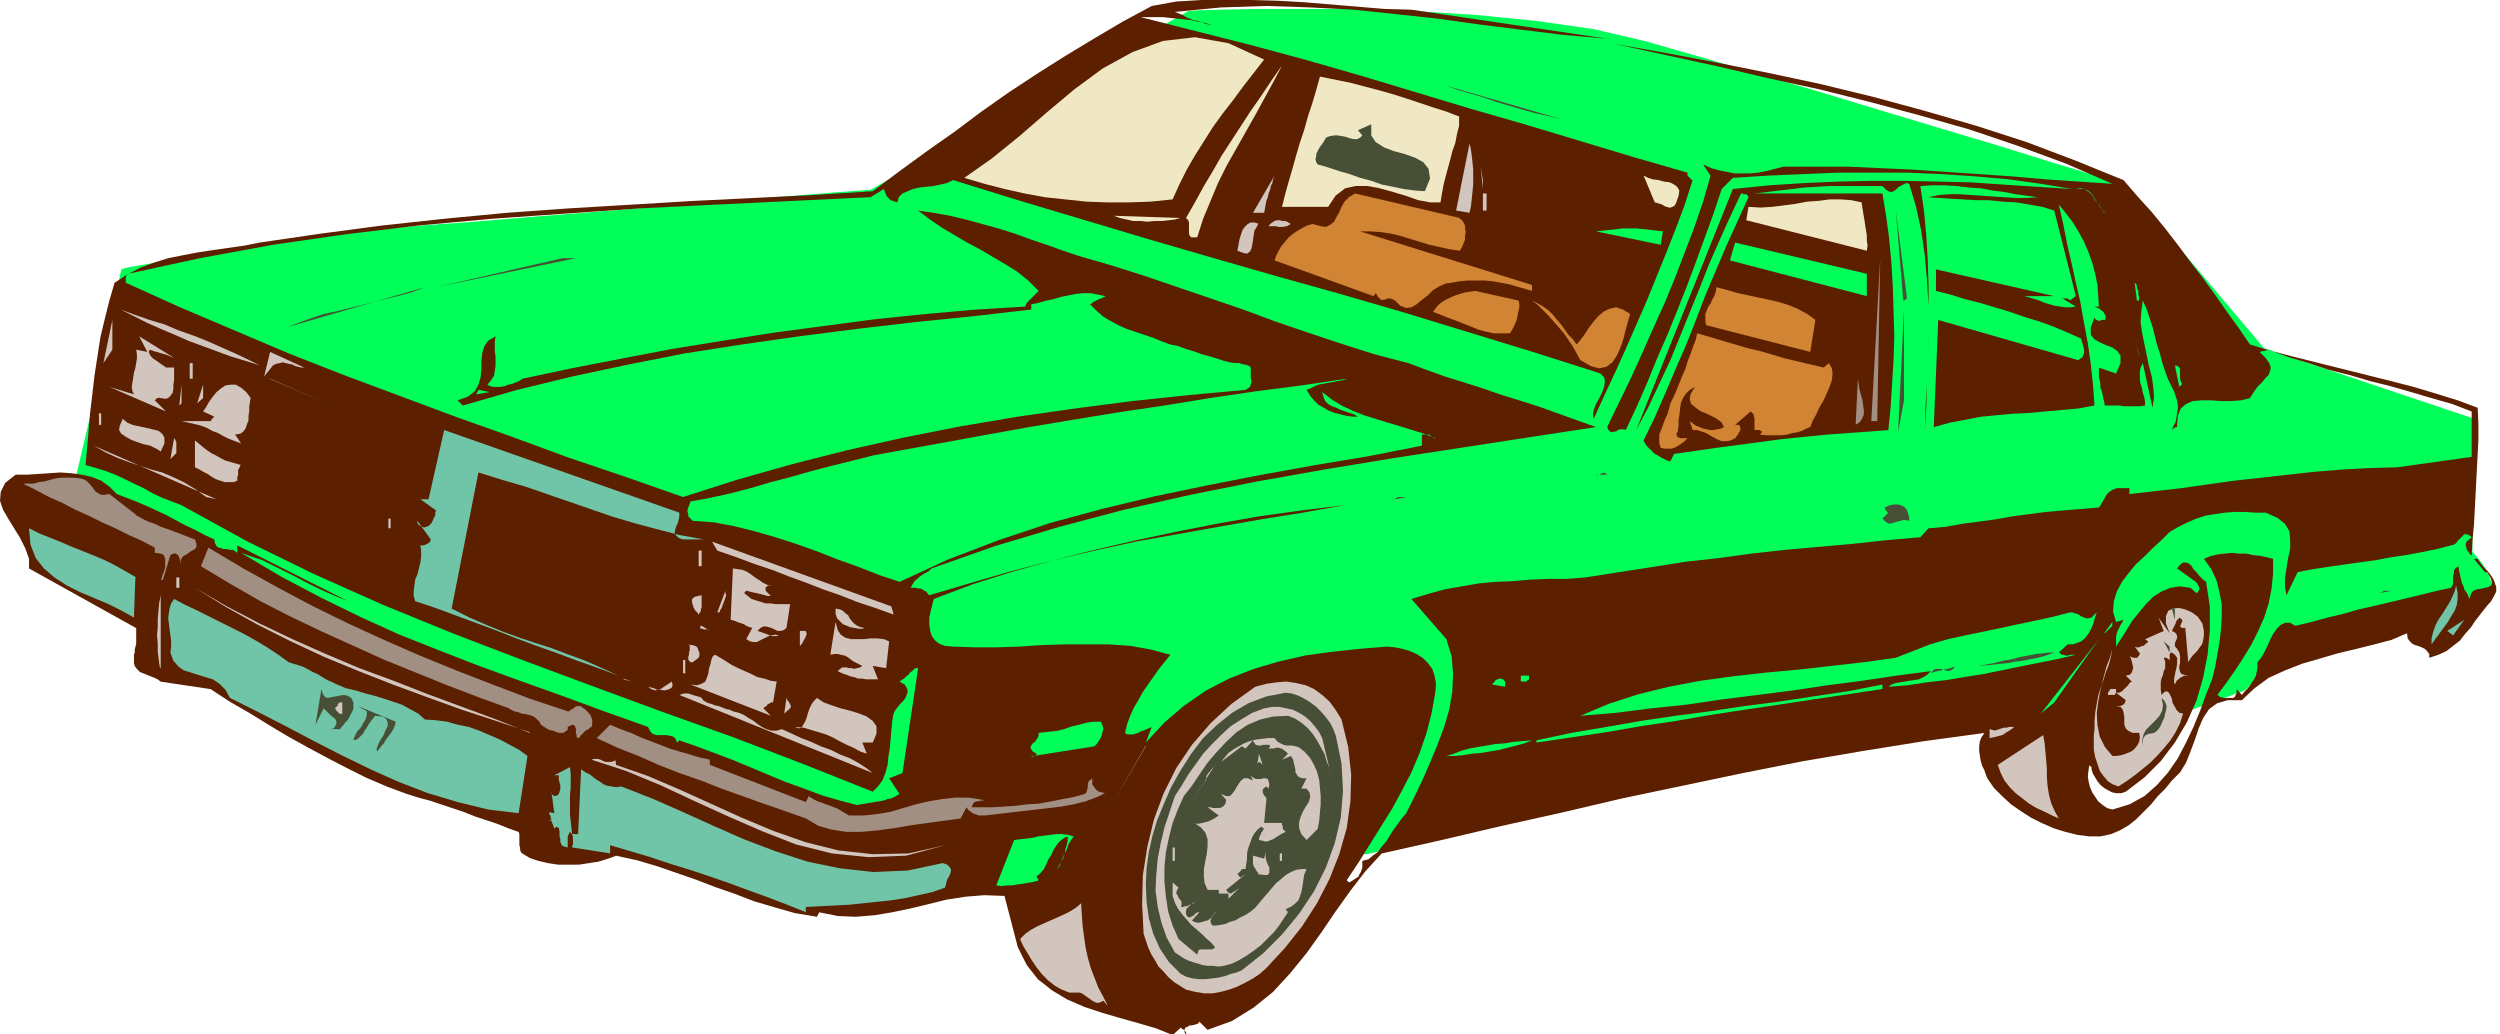 <svg xmlns="http://www.w3.org/2000/svg" fill-rule="evenodd" height="185.333" preserveAspectRatio="none" stroke-linecap="round" viewBox="0 0 3360 1390" width="448"><style>.pen1{stroke:none}.brush2{fill:#00ff59}.brush4{fill:#474f36}.brush5{fill:#f0e8c4}.brush6{fill:#d1c5be}.brush7{fill:#d18434}.brush8{fill:#a18f84}.brush9{fill:#70c4a7}</style><path class="pen1 brush2" fill-rule="nonzero" d="m1596 15 12-1 32-1 49-1h134l79 3 81 5 81 8 77 11 69 16 70 20 79 23 85 25 86 26 83 25 77 23 67 21 53 16 34 10 13 4 186 220 280 94v180l1 1 3 3 4 5 5 6 5 8 4 8 3 9 1 9-1 9-5 8-9 8-16 6-21 5-23 4-25 4-24 3-21 1-18 2h-12l-4 1-133 66-20 20-74 27-273 7-833 186-574-6-453-107L97 662l33-140 33-160 6-2 16-3 24-4 32-6 38-7 43-7 45-7 48-7 48-6 47-5 56-5 71-5 83-7 88-7 89-7 85-7 74-6 60-5 40-3 14-1 427-240z"/><path class="pen1" fill-rule="nonzero" style="fill:#5c1f00" d="m2160 52-58-5-57-7-56-7-57-8-56-6-57-6-58-3-59-2-61 2-62 6 5 2 5 2 5 3 5 2 5 2 6 1 5 2 5 2 5 1 5 1-10-3-10-2-9-2-10-1-9-1-10-1-9-1h-30l75 19 75 19 74 20 73 21 73 22 73 22 73 21 73 22 73 22 73 21v4l1 1 1 1 1 1 1 1 1 1 1 1h1l-11 34-12 32-13 33-13 32-13 32-14 32-14 32-14 31-15 32-14 31-1-6 1-6 3-8 4-7 4-8 3-8 1-7-1-6-5-5-9-3-85-27-85-26-85-26-86-25-86-24-87-25-86-25-87-26-87-26-87-27-8 4-9 2-9 2-10 1-9 1-9 2-7 3-7 3-5 5-2 7-3-1-3-1-3-1-2-2-1-1-2-2-1-2-1-2-1-3-1-3-18 11-104 5-103 5-101 5-101 7-99 7-99 9-99 12-97 14-98 18-97 21-1 1-1 1v1l-1 2v7l73 33 73 31 73 31 74 29 75 28 75 28 76 27 76 28 77 26 77 27 72-23 74-21 75-19 76-17 76-15 77-13 77-11 77-10 76-8 76-7 3-2 3-2 1-3 1-3v-3l-1-3v-14l-1-1-1-1-2-1h-1l-2-1h-3l-1-1h-2l-2-1h-5l-8-1-8-2-9-3-10-3-11-3-11-4-10-3-11-4-10-2-11-4-12-5-12-4-12-4-12-4-11-5-11-6-10-6-9-8-8-8 2-1 2-2 2-1 2-1 2-1 2-1 3-1 2-1 2-1 2-1-10-2-10-2h-10l-10 1-10 2-10 2-10 3-10 2-10 3-10 2v7l-78 9-79 8-77 9-78 10-77 11-77 12-76 15-75 16-74 18-73 21-7-7 14-5 9-7 5-9 3-10 1-11v-11l1-10 3-10 5-7 10-6-1 7v13l1 7v13l-1 6-1 7-4 6-5 6 4 2 4 1h9l6-1 5-2 5-1 5-2 5-2 4-3 66-14 67-13 68-13 68-11 69-11 68-9 68-9 68-7 68-6 66-4 1-3 1-2 2-2 2-2 2-2 2-2 2-2 2-2 2-2 2-2-14-14-15-12-16-10-17-10-17-10-17-9-17-10-17-10-16-11-16-12 21 3 22 4 21 5 22 6 22 6 22 7 22 8 21 7 22 8 21 7 45 13 44 14 44 15 44 15 44 15 43 16 44 15 45 15 44 14 46 12 24 9 25 9 26 8 25 8 26 9 26 8 25 8 25 9 25 9 25 9-92 14-91 14-91 14-91 15-90 16-90 18-89 20-87 23-87 26-85 30-3 3-3 2-4 2-3 2-3 2-3 3-3 2-2 3-2 3-2 4h7l3 1h3l3 1 2 2 3 1 2 3 2 2 54-16 55-16 54-14 55-14 56-13 56-12 56-11 57-10 57-8 58-7-56 10-56 9-57 10-56 10-56 10-55 12-55 13-54 15-54 17-53 20-2 8-2 8-2 9v9l1 8 2 7 4 6 6 5 8 3 11 1 29 1h29l31-1 30-2 31-1h59l29 2 28 5 26 7-8 10-8 10-7 10-7 10-7 10-6 11-6 10-5 11-4 11-3 12 3 2h8l3-1 4-1 3-2 4-1 4-2 3-1 4-2-8 21 25-27 27-23 29-20 31-16 33-13 34-10 35-8 36-5 37-4 37-3 11 1 10 2 10 3 9 4 8 5 7 7 6 8 3 9 2 11-1 12-5 28-7 27-9 26-11 26-13 25-13 24-15 24-15 24-15 24-16 24 3 3 4-2 3-2 3-2 3-2 1-3 2-3 1-3 1-3v-9l8-2 6-5 7-5 5-7 6-7 5-8 5-8 6-8 5-7 6-7 11-22 11-23 10-23 10-24 9-24 7-24 4-24 1-24-2-23-7-23-47-54 23-7 22-6 23-4 23-4 22-2 24-1 23-2 24-1h25l25-2 45-7 45-7 44-7 45-5 44-6 45-5 45-4 45-4 46-5 46-4 11-12 23-2 22-4 23-3 22-3 22-4 23-3 23-3 23-2 24-2 24-2 3-4 2-4 2-3 2-4 2-3 3-3 3-2 4-2 4-1h16v8l35-4 35-4 35-5 36-5 36-4 36-4 36-4 37-3 37-2 37-1 100-14v-61l-26-10-28-8-27-8-28-8-28-7-27-8-28-7-27-9-27-8-27-10-12 3 8 8 5 7 2 6-1 5-2 5-4 4-5 6-6 6-5 7-5 8-12 3-13 1h-14l-13-1h-13l-12 1-9 4-7 6-4 10-1 15h-2l-1 1h-1l-1 1-1 1-1 1-3-4 3 4 2-5 3-6 1-5 1-6 1-6v-6l-1-6-2-6-2-6-3-6-5-10-4-11-4-12-3-12-4-12-3-12-3-12-4-12-4-12-5-11-2 14-1 15 2 14 3 15 3 14 3 15 4 15 2 14 1 14-2 14-13-60-3 6-1 5v12l1 5 2 6 1 6 2 6 1 6v5l-6 1h-23l-5-1h-20l-1-5-1-4-1-5-1-5-2-5v-5l-1-5-1-5v-12l23 8 6-14v-10l-4-6-7-5-8-3-9-4-7-4-5-6v-10l5-13 1 1 1 2h1l2 1h3l1-1h5l1-2v-4l-2-3-1-2-3-2-2-2-2-1-3-1-2-1h6l-1-15-1-14-3-15-4-15-5-14-6-14-7-13-8-13-9-12-10-12 6 26 5 26 6 26 6 27 6 26 5 28 5 27 4 28 3 28 2 28-22 4-22 2-22 2-22 2-21 1-22 2-21 2-21 4-21 4-22 6 6-144 188 54 3-2 3-2 1-3 1-2v-6l-1-3-1-4-1-3-1-4-18-8-19-8-19-7-20-6-20-7-20-6-20-6-20-5-19-6-20-5v-29l159 36h-40l7 2 7 2 6 2 7 3 7 2 7 2 7 1 7 1h7l7-1-18-11-2 1h1l1-1h6l2 1 2 1v1l8-6-29-115-16-5-17-3-18-3-18-1-19-2h-18l-17-1-17-1-15-1-14-1 14-3 14-1h14l14 1 15 1 15 1 15 1 15 1h16l15-1-15-2-15-2-15-3-16-2-16-3-16-1-16-2-17-1h-16l-16 1 5 34 3 33 2 33 1 33v66l-1 32-1 33-2 32-1 32 2-31 1-33 1-34 1-34v-35l-2-34-3-34-5-34-7-32-9-30-4-1-4 2-4 2-3 2-3 3-3 2-3 1-4-1-3-2-5-5h-71l-17 1-17 1-16 2-17 2-17 2-17 2h172l5 30 4 30 3 32 2 33 1 33 1 33-1 33-2 32-2 32-3 30-26 2-28 2-28 2-30 3-30 3-30 4-30 4-30 4-28 4-28 4-5 10-4-1-4-2-4-2-5-3-4-2-4-4-3-3-3-3-3-4-2-4 15-31 14-32 14-33 14-32 13-33 13-34 14-33 14-33 15-33 15-33v-1l-1-1-1-1-1-1h-4l-1-1h-2l-15 32-14 31-14 32-13 33-13 32-13 32-13 32-15 32-15 32-16 30 130-324 49-5 47-3 46-2 45-1h44l44 1 44 1 44 3 46 3 47 3-42-7-43-6-45-4-45-3-46-2h-94l-47 2-47 2-47 3-15 15-11 33-12 33-12 33-12 32-13 33-13 32-14 32-13 32-14 32-15 32-2-1h-6l-3 1-2 2h-3l-3 1-2-1-2-2-2-4 16-33 16-33 15-33 15-34 15-33 14-34 13-34 13-34 12-35 10-35-10-15 11 5 11 3 10 2 10 2h21l11-1 11-2 11-3 12-3h88l43 2 44 2 44 3 44 3 44 3 45 4 45 3 45 3-62-27-65-24-65-22-67-19-67-18-68-17-69-15-68-16-69-15-69-15 68 12 69 13 70 14 70 15 70 17 70 19 69 20 68 22 66 25 64 26 19 22 19 21 18 22 17 22 17 23 17 22 16 22 16 23 16 22 15 22 30 9 31 8 32 8 32 8 32 8 32 8 31 8 30 9 29 9 27 10 1 22v21l-1 20-1 19-1 19-1 19-1 19-1 19-2 20-1 20h-1l-1-1-1-1-1-2-2-2-1-2v-2l-1-2v-3l1-3 7-6-4-3-3-1h-3l-2 2-2 2-3 3-2 2-2 3-3 2-4 1-19 5-20 4-21 4-21 3-21 4-22 3-21 3-21 3-20 3-20 4-15 31-2-11v-12l2-13 2-13 3-13v-12l-1-12-6-10-10-8-16-7h-14l-14-1h-14l-13 1-13 2-13 2-12 4-12 5-12 6-12 7-10 10-12 11-11 11-12 11-10 12-9 12-7 13-4 13-1 14 4 14 10-3-2 4-2 3-2 4-2 4-1 3-1 4v14l7-11 7-11 8-13 9-11 9-11 10-10 11-7 12-5 13-2 14 2 8 7 2-1 1-2 1-2v-2l-1-2-1-2-1-2-2-2-1-1-3-2-21-15 4-5 4-3h4l3 1 4 3 3 5 4 4 4 5 5 5 4 3 5 33v33l-3 32-6 31-9 31-13 29-16 27-19 25-22 22-25 19-6 2h-7l-5-1-6-3-5-3-5-4-4-5-3-5-3-5-2-6v-3l-1-1h-1v-1h-1v-1l-1 7-1 8 1 7 2 8 3 7 4 6 4 6 6 5 6 4 7 2 23-7 20-11 17-15 15-17 13-19 11-21 10-21 9-22 8-22 8-20 4-16 3-17 3-17 2-17 1-17v-17l-3-16-4-16-7-15-10-14 10-4 9-2 9-1 10-1 9 1h10l9 2 10 1 9 2 8 2v20l-2 20-4 20-6 19-8 18-9 18-11 18-11 17-12 17-12 16 2 1 2 2h2l3 1h12l2-1 1-1v-1l1-1v-1l1-1v-6l7 8 4-5 4-4 3-4 2-3 2-3 2-3 2-4 1-5 1-6v-7l5-6 4-7 4-8 4-9 4-8 5-7 5-5 6-3h7l7 4 21-5 22-6 21-5 21-6 22-5 21-5 21-5 21-5 20-5 19-4 2-3 1-3v-10l1-3v-4l1-2 2-2 3-2 1 6 1 4 1 5 1 4 1 4 2 4 1 4 3 4 2 4 2 5 2-7 3-4 5-2 6-1 5-1 4-1 4-2 1-4-1-5-5-9h-3l-15-18h5l4 6 4 5 5 5 4 5 4 6 2 5 2 6v6l-3 6-4 7-7 8-7 9-7 9-6 9-8 9-7 9-9 7-9 7-11 5-12 4v-5l-3-4-3-3-4-2-5-2-4-1-4-2-3-3-3-4-1-7-21 9-23 6-24 6-25 6-24 7-24 7-23 9-22 10-19 14-17 16h-19l-14 4-11 8-8 12-6 14-5 15-6 16-6 15-8 13-11 11-9 11-10 10-9 11-10 10-10 10-10 8-12 7-12 5-14 3h-15l-16-2-16-4-16-5-16-7-14-7-14-9-13-9-12-11-11-11-9-13-2-5-2-6-3-6-2-7-1-6-1-7v-6l1-7 2-5 4-6-81 11-81 13-82 14-81 16-81 17-81 17-81 19-81 18-81 19-80 18-22 24-20 26-20 28-19 28-20 28-22 27-23 25-26 21-29 18-33 12-11-11-1 2-2 1-3 1-4 1h-3l-3 2-3 1-1 3v3l2 4 1-1-1-2v-1l-1-1-1-1-1-1-1-1h-1l-1-1-1-1-11 10-22-9-24-7-25-7-24-7-24-8-23-10-20-12-19-15-15-19-12-24-18-69-27-1-25 2-26 4-24 6-25 6-24 5-24 4-25 2-24-1-25-5-3 6-30-5-28-8-27-8-26-10-26-9-26-10-26-9-26-9-27-8-28-6-11 4-13 4-13 2-13 2h-28l-13-2-13-3-12-4-10-6-2-2-1-3v-3l-1-3v-15l-1-3-14-5-15-6-15-5-15-5-15-6-15-5-15-5-15-5-15-4-16-5-27-10-28-12-26-13-27-14-26-14-27-15-25-15-26-16-26-15-26-17-67-10-4-3-4-2-5-2-5-2-5-2-5-2-4-4-3-4-1-4v-11l1-3v-4l1-4 1-4v-21L39 764v-13l-5-14-7-14-8-13-8-13-7-12-4-12 1-12 6-12 14-11h15l15-1 15-1 15-1 15 1 14 2 13 3 13 5 11 8 10 10 13 5 13 5 14 6 13 6 13 6 13 7 13 7 13 6 13 7 13 6 1 5 2 4 3 2 4 1 3 1h4l4 1h4l3 2 3 2v-10l149 75-15-6-14-6-15-7-14-7-15-8-14-7-14-7-14-7-15-5-14-5 54 32 53 28 53 26 53 24 53 21 54 21 55 20 56 20 57 21 59 21 3 6 3 3 5 2h14l5 1 4 1 3 3 2 5 3-3 23 8 24 9 24 9 24 10 24 10 24 10 25 9 24 9 24 7 23 6 5-1 6-1 6-1 6-1 6-1 6-1 6-2 5-1 6-3 5-3-14-21 18-7 21-141h-4l-2 2-2 2-3 2-2 3-3 2-3 3-3 2-3 2 7 4 3 5 1 4-1 4-2 5-3 4-4 4-4 5-3 4-2 4-2 11-1 12-1 11-1 12-2 12-1 11-3 11-4 10-6 8-7 7-93-37-94-36-95-34-95-35-94-35-94-36-93-38-92-41-90-44-89-49-13-5-13-5-13-6-12-7-13-6-12-6-13-6-13-5-13-4-14-4 2-22 2-23 2-24 3-25 3-26 4-26 4-26 6-25 6-24 7-24 17-11 17-9 19-7 19-6 20-4 21-4 20-3 21-3 21-3 20-4 82-12 83-11 83-9 84-8 84-6 84-5 83-5 82-4 80-4 79-5 36-27 37-27 37-26 36-27 37-26 38-25 38-24 38-23 39-23 39-21 33-6 34-2 34-1 34 1 35 1 35 2 36 3 36 3 36 3 36 1 263 39z"/><path class="pen1 brush4" fill-rule="nonzero" d="m1638 34 61 15-61-15z"/><path class="pen1 brush5" fill-rule="nonzero" d="m1699 80-14 18-14 18-14 19-14 18-13 18-12 19-12 19-11 19-10 20-9 20-30 3-29 1h-29l-28-1-28-3-28-3-27-5-27-6-27-7-27-8 37-26 37-30 37-32 37-31 38-28 40-22 41-15 43-5 45 8 48 22z"/><path class="pen1 brush4" fill-rule="nonzero" d="m1720 56 98 21-98-21z"/><path class="pen1 brush5" fill-rule="nonzero" d="M1609 319h-8l-2-2-1-3v-15l-1-3-3-3 12-21 12-22 12-20 12-21 13-20 13-20 13-20 14-20 14-21 14-20-11 21-12 22-12 22-13 23-13 23-13 23-12 24-10 24-10 24-8 25zm352-162v12l-3 12-2 11-4 11-3 12-3 11-3 11-3 12-2 11-2 12h-14l-16-3-17-6-17-5-18-5-16-3h-16l-14 3-13 10-10 15h-62l4-16 5-18 5-17 5-18 5-17 6-18 5-18 6-18 5-17 5-18 20 4 20 4 19 5 19 5 18 5 19 6 18 6 18 6 19 6 18 7z"/><path class="pen1 brush4" fill-rule="nonzero" d="m1897 103 18 3-18-3zm201 57-17-4-18-4-18-5-17-5-17-5-17-6-17-5-17-5-17-6-17-5 172 50zm11 4 148 47-148-47zm-194 93-14-1-15-2-14-3-15-3-14-5-15-4-14-5-14-4-15-5-14-4-2-3-1-4 1-4v-3l2-4 2-4 2-3 3-4 2-3 2-4 5-2 6-1h5l6 1 5 1 6 2 5 1h4l4-2 3-3-6-7 18-8v15l6 9 11 7 13 5 15 4 14 5 11 6 7 9 2 13-7 17z"/><path class="pen1 brush6" fill-rule="nonzero" d="m1975 286-18-3 18-90 2 8 1 8 1 9 1 10v20l-1 10-1 10-1 9-2 9zm-90-62 15 5-15-5zm108 30-3-30 3 18v12zm-294 32h-15l29-50-2 5-1 5-2 4-1 5-2 5-1 5-2 5-1 5-1 6-1 5z"/><path class="pen1 brush5" fill-rule="nonzero" d="m2253 272-2 4-3 2-3 1h-2l-3-1-3-1-3-2-3-1-3-1-4-1-15-36 6 3 6 2 8 1 7 2 8 1 6 3 4 3 3 5-1 7-3 9z"/><path class="pen1 brush2" fill-rule="nonzero" d="m2828 286-3-4-3-4-3-5-3-4-3-5-3-4-4-3-5-3h-11l6-1 5 1 5 2 4 3 3 4 3 5 3 5 3 4 3 5 4 4z"/><path class="pen1 brush7" fill-rule="nonzero" d="m1961 293 4 3 2 3 2 4v4l1 5-1 5v5l-2 5-2 5-3 5-14-2-13-3-14-3-13-4-13-4-13-4-13-3-13-2-14-1h-14l231 72v8l-10-3-11-3-10-3-11-2-11-2-11-1h-22l-11 1-11 2-8 1-9 4-8 5-7 7-8 6-7 6-7 4-7 1-8-3-7-7-4-2-3-1h-2l-3 1-3 1h-4l-2-2-2-2-3-5-3 4-133-48 2-6 3-6 4-7 5-6 5-6 6-5 6-4 7-4 6-3 7-2 11 3 7 1 6-3 5-4 3-6 4-7 3-7 4-7 6-6 8-5 141 33z"/><path class="pen1 brush6" fill-rule="nonzero" d="M1993 260h5v23h-5v-23z"/><path class="pen1 brush5" fill-rule="nonzero" d="m2502 272 1 7 1 6 1 6 1 6 1 7 1 6 1 6v7l1 7-1 7-162-41 3-18 16 1 16-1 16-2 15-2 16-3 15-1 15-2h15l14 1 14 3z"/><path class="pen1 brush4" fill-rule="nonzero" d="m2558 404-10-121 15 118-4 3z"/><path class="pen1 brush5" fill-rule="nonzero" d="m1586 293-7 2-8 1-9 1h-10l-10 1-9-1h-10l-9-2-9-2-8-3 90 3z"/><path class="pen1 brush6" fill-rule="nonzero" d="m1691 301-2 4-3 5-1 6-1 7-1 6-1 5-2 4-4 3-5-1-8-3 1-5 1-6 1-5 2-6 2-6 3-4 4-4 4-2h5l6 2zm44 0-2 1-3 2h-2l-3 1h-7l-3-1h-10l2-3 3-2 3-2 3-1h4l3 1h4l3 1 3 2 2 1z"/><path class="pen1 brush2" fill-rule="nonzero" d="m2232 329-87-18 9-1 9-1 9-1 9-1h19l9 1 9 1 9 1 8 1-3 18zm277 69-184-48 7-24 177 42v30z"/><path class="pen1 brush4" fill-rule="nonzero" d="m586 386 170-39h18l-188 39z"/><path class="pen1 brush8" fill-rule="nonzero" d="m2515 566 12-219-4 219h-8z"/><path class="pen1 brush2" fill-rule="nonzero" d="M2875 404h-3l-3-24 2 2 1 2v3l1 2 1 2v5l1 3v5z"/><path class="pen1 brush4" fill-rule="nonzero" d="m385 440 16-6 16-6 18-6 19-4 20-5 20-5 20-5 20-5 19-5 18-7-186 54z"/><path class="pen1 brush7" fill-rule="nonzero" d="m2440 429-7 44-140-36-1-5v-10l2-5 2-5 3-4 2-5 3-5 2-6 1-6 15 4 14 4 14 3 14 3 14 3 13 3 13 4 12 5 13 7 11 8zm-399-25 1 5v4l-1 4-1 5-1 5-1 4-2 5-2 4-2 4-3 4h-21l-10-2-11-3-10-4-10-4-10-4-11-4-10-4-10-4 3-4 4-5 5-4 5-3 6-3 7-3 6-2 7-2 7-1 7-1 58 13zm78 59 5-6 6-8 5-8 7-9 6-7 7-6 8-4 9-2 9 3 10 6-3 10-3 11-3 12-4 12-5 11-6 9-8 6-10 2-11-3-14-8-5-9-5-9-6-9-6-9-7-8-7-8-7-8-7-7-7-7-8-6 8 4 7 4 7 5 6 6 5 6 6 7 5 7 5 7 6 6 5 7z"/><path class="pen1 brush6" fill-rule="nonzero" d="m349 491-19-6-20-6-19-7-19-7-19-7-18-8-19-8-18-8-18-9-18-9 19 7 20 7 20 6 19 8 20 7 20 8 18 8 18 8 17 8 16 8z"/><path class="pen1 brush4" fill-rule="nonzero" d="m2551 581 8-165v122l-8 43z"/><path class="pen1 brush6" fill-rule="nonzero" d="m139 488 12-58v40l-12 18z"/><path class="pen1 brush7" fill-rule="nonzero" d="m2451 494 7-6 4 7 1 7-1 9-3 9-4 9-4 9-6 10-4 9-5 9-3 8-5 2-6 3-6 2-7 1-7 2-7 1h-22l-8-1 3-3v-1l-1-1h-1l-1-1h-7v-16l-1-3v-2l-2-2-2-2-21 18h4l2 1 1 2v5l-2 2-1 3-2 2-1 2-1 1-6 3-6 1h-6l-5-2-6-3-5-3-5-3-6-2-6-2h-6l-4-12 4 3 4 3 5 2 5 2 5 1 4 1h5l5-1 5-1 4-2-3-6-5-4-7-4-8-4-8-3-7-5-6-5-2-6 1-7 6-10-7 4-5 5-4 6-3 7-1 8-1 8-1 7v7l-1 7-2 5 1 2 1 2h2l1 1h10l-2 2-3 3-3 2-3 2-3 2-4 2-4 1h-9l-5-1-2-6v-12l2-5 2-5 2-6 2-5 3-6 2-7 2-8 4-8 4-9 4-10 4-10 4-9 3-10 4-10 3-9 4-10 2-9 17 5 17 5 17 5 17 5 17 4 17 5 17 5 17 4 17 4 17 4z"/><path class="pen1 brush6" fill-rule="nonzero" d="M233 480h-2l-4-2-3-1-3-1-4-1-3-1-3-1-4-1-3-1-3-1-1 3 1 3 2 3 3 3 3 2 3 2 4 3 3 2 3 2 1 1h11v17l-1 6v6l-1 5-3 4-3 3-4 1-6-1h-1l-1-1-1 1h-2l-1 1-1 1-1 1 15 15-76-33 33 10-2-4-1-6 1-6 1-6 1-7 2-7 1-6 1-6v-6l-1-6 15 3-11-21 47 29z"/><path class="pen1 brush2" fill-rule="nonzero" d="m2875 476 1 3v1-1l-1-2-1-3-1-4-1-4-1-4-1-4-1-3 6 21z"/><path class="pen1 brush6" fill-rule="nonzero" d="m169 473-4 26 4-26zm240 21h-4l-4-1-4-1-4-2-5-1-4-1-4-1-4 1-5 1-4 2-12 15 8-33 46 21zm-155-6h5v21h-4v-21z"/><path class="pen1 brush2" fill-rule="nonzero" d="m2933 516-4 4-6-29 4 1 2 2 1 2v13l1 3 1 3 2 2z"/><path class="pen1 brush6" fill-rule="nonzero" d="m362 509 77 33-76-33z"/><path class="pen1 brush2" fill-rule="nonzero" d="m1810 509-5 2-6 1-5 1-6 1-5 1-6 1-5 1-5 2-6 3-5 2 5 8 5 6 6 6 7 4 7 4 8 3 8 2 8 2 8 1h7l-5-3-6-2-6-2-6-2-6-3-6-2-5-3-4-4-2-5-2-7 13 10 13 8 15 7 15 6 16 5 16 5 17 5 16 5 16 5 15 6v1l-1-1-2-1-2-1-2-2-3-1h-8v15l-71 14-72 12-72 13-72 14-72 15-71 17-70 19-69 23-68 26-65 30-27-9-28-11-28-10-28-11-28-10-28-9-28-8-28-7-27-5-28-2-2-2-2-2-2-2v-3l-1-3v-3l1-3 1-2 1-3 1-3 27-5 27-6 27-7 27-8 27-7 28-8 27-7 28-7 28-7 27-5 61-11 60-11 61-11 60-10 61-10 61-9 61-10 61-9 62-8 61-9z"/><path class="pen1 brush8" fill-rule="nonzero" d="m2494 570 3-61 1 7 1 7 2 7 2 7 1 7 1 7v6l-2 5-3 5-6 4z"/><path class="pen1 brush6" fill-rule="nonzero" d="m241 545 3-28v25l-3 3zm24-3 8-25v18l-8 7zm72-8-1 6-1 6v6l-1 7v6l-2 5-2 6-3 4-4 3-7 1 8 12-8-3-8-3-8-4-7-4-8-3-7-4-8-3-8-2-9-2-9-2h39l1-1v-1l1-1 1-1 1-1 1-1-15-7 4-6 4-7 5-7 5-6 6-5 6-4 7-1h7l7 4 7 6 6 8z"/><path class="pen1 brush2" fill-rule="nonzero" d="m640 530 3-6 15 3-18 3z"/><path class="pen1 brush6" fill-rule="nonzero" d="m445 545 59 26-59-26zm-312 10 3 1v15h-3v-15zm82 51-5-3-8-4-9-2-9-3-8-3-7-4-6-4-3-5 1-6 4-9 6 5 7 3 9 2 9 2 9 2 8 2 5 4 3 5v8l-5 11z"/><path class="pen1 brush4" fill-rule="nonzero" d="m1828 563 18 3-18-3z"/><path class="pen1 brush6" fill-rule="nonzero" d="m511 574 18 7-18-7z"/><path class="pen1 brush9" fill-rule="nonzero" d="M913 689v5l-1 5-1 4-2 4-1 3-1 4v3l2 3 3 3 6 2h28l-33-6-31-8-30-8-30-9-29-10-29-10-29-10-29-10-31-9-32-10-36 183 24 12 23 10 22 9 22 8 21 7 22 7 21 8 22 8 23 10 24 11-27-10-28-10-27-10-28-10-27-10-28-11-27-10-27-10-27-10-27-9-2-7v-7l1-7 1-8 3-7 2-8 2-8 1-8v-8l-1-7h-1 5l3-1 2-1 2-1 2-2 1-3-18-25v3l1 1v1h1v1h1l1 1 5 2 3-1 3-1 2-2 2-2 2-4 1-3 2-3v-4l1-3-21-15h11l21-93 316 111z"/><path class="pen1 brush6" fill-rule="nonzero" d="m237 609-8 8 5-28 1 1 1 2 1 2v16zm86 16v1l-1 2-1 2-1 2v7l-1 2v5l-5 2h-12l-6-2-6-2-5-3-6-4-6-3-5-3-6-3v-36l5 4 6 5 5 4 6 4 6 3 7 4 6 3 7 2 7 2 7 2zm-46 43 14 3-165-72 16 9 15 7 16 6 15 5 15 5 15 4 14 6 15 7 15 9 15 11zm263-69-8 44 8-44z"/><path class="pen1 brush4" fill-rule="nonzero" d="M2242 628h26-26zm-82 10h-15l2 1 1-1h2l1-1 2-1h1l2-1 1 1 2 1 1 1z"/><path class="pen1 brush8" fill-rule="nonzero" d="m182 692 9 5 8 4 9 3 8 4 9 3 8 3 8 3 8 3 7 3 6 2 2 6v4l-2 3-4 2-3 2-4 3-4 2-3 3-1 4 1 4v1-1l-1-2-1-3-1-3-1-3-2-2-2-1h-3l-4 2-10 33-2 1v-2l1-4 2-5 2-6v-12l-2-5-4-2-8-1v-7l-17-9-18-8-18-9-18-8-18-9-18-8-17-9-18-8-17-9-18-9h14l7-2 8-1 7-2 8-2 8-1h16l9 1 4 1 4 2 3 3 3 3 3 4 3 4 4 3 4 2h5l6-1 36 28z"/><path class="pen1 brush4" fill-rule="nonzero" d="M1911 664h22-22zm-37 7 5-3h11l-15 3zm692 29-4-1h-4l-4 1-4 1-3 1-4 1-3 1-3-1-3-2-4-4 8-8h-1v-1h-1v-1h-1v-1l-1-1v-1l-1-1v-1l7-3 6-1h5l4 1 4 2 3 3 2 4 1 4 1 4v4z"/><path class="pen1 brush6" fill-rule="nonzero" d="M522 697h3v13h-3v-13z"/><path class="pen1 brush9" fill-rule="nonzero" d="m182 776-2 54-16-9-18-9-19-8-19-8-18-9-17-11-14-12-11-14-7-18-2-22 14 7 15 6 15 6 14 6 15 6 15 6 14 6 14 7 14 8 14 8z"/><path class="pen1 brush6" fill-rule="nonzero" d="m517 718-3 28 3-28zm684 108-25-9-24-8-23-9-23-8-23-9-22-8-23-9-24-8-24-9-26-9-7-12 241 87 3 11z"/><path class="pen1 brush8" fill-rule="nonzero" d="M763 956h2l2-2 2-1 2-1 2-2 2-1h5l2 1 2 2 2 1 2 2 2 2 2 2 2 3 1 3 1 2v7l-1 3-2 1-2 2-2 1-2 1-2 2-1 1-2 2-2 2-1 2-2 1-2-1v-3l-1-3v-6l-1-2-1-2-2-1-3 1-4 2v4l-3 2-3 2h-5l-4-1-5-2-5-1-5-3-3-2-3-2-2-4-4-4-4-3-5-2-5-1-6-1-5-2-5-1-4-2-3-2-41-15-42-16-42-17-42-17-42-19-42-19-42-20-41-21-40-23-40-24 10-25 47 28 47 26 47 25 47 23 48 22 48 21 49 20 49 19 50 19 51 17z"/><path class="pen1 brush6" fill-rule="nonzero" d="M939 740h4v21h-4v-21zm97 47-1-1-1 1h-2l-1 1-1 1h-1v5l1 1 1 1 1 1 1 1 1 1 1 1h1l-1 1h-4l-3-1-4-1-4-1-4-1-5-1-4-1-4-1-3 3 5 4 5 4 6 2 7 2 6 2h7l7 1h19l-5 32-4 3-4 1h-4l-4-2-4-2-4-1-3-1h-4l-4 2-4 4 3 1 3 1 3 1 3 1 2 1 3 1 2 1h6l4-1-5-1-5 1-4 1-4 2-4 2-4 2-4 2h-4l-5-1-5-3 8-15-3-1-3-1-2-1-3-2-3-1-3-1-3-1-2-1-3-1-4-1 3-69 7 1 6 1 5 2 5 3 4 3 4 3 5 3 4 3 6 3 5 1zm-799-11h4v14h-4v-14z"/><path class="pen1 brush2" fill-rule="nonzero" d="M2605 782h15-15z"/><path class="pen1 brush9" fill-rule="nonzero" d="M3268 866v-8l2-8 3-9 4-8 5-7 5-8 5-8 4-8 3-7 2-8 2 9v9l-1 8-3 8-5 8-4 7-6 8-5 7-6 8-5 7z"/><path class="pen1 brush6" fill-rule="nonzero" d="m712 984-45-15-46-15-47-17-46-17-46-18-46-19-45-21-44-22-43-24-42-26 43 25 44 23 44 21 45 20 45 19 46 17 46 18 46 17 46 17 45 18z"/><path class="pen1 brush2" fill-rule="nonzero" d="M2545 790h21-21z"/><path class="pen1 brush6" fill-rule="nonzero" d="M967 823h-3l11-29v3l1 3-1 3-1 3-1 3-1 2-1 3-1 3-2 3-1 3z"/><path class="pen1 brush4" fill-rule="nonzero" d="m3199 797 5-3h10l-15 3z"/><path class="pen1 brush6" fill-rule="nonzero" d="m215 897-1-5-1-8-1-9v-10l-1-11 1-11v-11l1-11 1-11 2-10v98zm728-97v16l-1 3v2l-2 3-1 2-2-3-3-3-2-4-1-3-1-4v-3l1-2 3-2 4-1 5-1z"/><path class="pen1 brush2" fill-rule="nonzero" d="M2451 800h18-18z"/><path class="pen1 brush9" fill-rule="nonzero" d="m388 890 6 2 7 2 6 2 6 3 7 4 7 3 6 4 7 4 7 3 6 3 12 5 13 3 13 4 12 3 13 4 12 4 12 4 11 6 11 6 9 8 15 1 15 2 14 4 15 3 14 5 14 6 14 6 13 7 13 7 11 8-12 77-41-5-41-10-40-12-39-15-38-17-39-19-37-19-38-20-37-19-38-19-6-11-8-8-9-6-10-3-10-3-9-3-10-3-7-5-7-8-4-11 1-8v-8l-1-7-1-8-1-8-1-7 1-7 1-7 2-6 4-6 15 8 15 7 16 8 16 8 16 8 16 8 16 9 15 9 15 10 14 10z"/><path class="pen1 brush2" fill-rule="nonzero" d="M2433 805h15-15z"/><path class="pen1 brush4" fill-rule="nonzero" d="M3160 805h15-15z"/><path class="pen1 brush6" fill-rule="nonzero" d="m3315 805-3 18 3-18z"/><path class="pen1 brush4" fill-rule="nonzero" d="m475 812 14 6-14-6z"/><path class="pen1 brush2" fill-rule="nonzero" d="M2376 812h13-13z"/><path class="pen1 brush6" fill-rule="nonzero" d="M2962 848v7l-1 5-1 5-2 3-3 4-2 3-3 3-3 3-3 4-3 5-4-46h-4l-2-1-1-1 1-2v-1l1-2 1-2v-1l-1-2-3-2-1 2-2 1-1 2-1 2v1l-1 2-1 2-1 2-1 2-1 2 4 2 2 2 1 3v2l-1 3-1 2-1 3v3l1 2 2 2 3 5 1 5v9l-1 4v4l1 4 2 3 4 1 5 1h-5l-2 1-2 1-2 1-2 2-2 1-1 2-1 2-1 2-1-3v-5l1-5 1-5 1-4 1-5v-9l-3-4-4-3h-1l-1 1-1 1v8h-1v-1h-1l-1-1-1-1h-4l2 5v9l-2 4-1 5-2 5-1 4v11l1 7 4-4 3-1 3 2 2 4 2 4 1 6 3 5 2 4 4 4 5 1-4 13-6 12-7 11-9 11-9 10-9 9-11 9-10 8-11 8-11 7-8-3-6-4-6-7-5-7-3-9-3-9-2-10v-19l1-9v-11l1-12 2-11 2-11 3-10 4-11 3-10 4-10 3-11 2-11-3 11-5 13-4 15-4 16-3 16-2 16 1 16 3 15 7 14 10 12h6l6-1 6-2 5-2 4-2 4-4 3-4 2-4 1-6-1-6h-9l-6-3-3-3-2-5v-11l-1-5-1-4-3-4-6-1h-2 7l3-1 3-2 1-2 1-3-13-10-1 1v1l-1 1h-9v-3l1-1v-1h1v-1l1-1v-1h8v5h4l2-1 2-1 2-2 2-2 2-2 2-2 2-3 3-2-8-8 5-1 3-3 1-3 1-4-1-4-1-4-1-4-1-2-1-2v-1 1l1 1 1 1h1l2 1h6v-1l1-1 1-1v-1l1-1v-1l-1-1-6-8 2 1h4l2-1 2-1h2l2-2 1-1 2-1 1-2-4-3 25-11-7-18 15 21-5-13v-10l3-7 6-3 8-1 9 2 9 4 8 6 6 9 2 10zm-1800-4-3 1h-5l-5-1-6-1-5-2-5-2-4-4-4-4-2-6v-7l6 1 4 2 3 3 4 3 2 4 3 4 3 3 4 3 5 2 5 1z"/><path class="pen1 brush4" fill-rule="nonzero" d="m2923 833-4-15h4v15z"/><path class="pen1 brush2" fill-rule="nonzero" d="M2286 823h21-21zm525 7 7-7-2 6-2 7-2 6-3 6-3 5-4 5-5 4-5 2-6 2h-7l-12 11 2 1 2 2h2l3 1h4l3-1h7l-26 6-25 5-25 5-24 5-25 5-25 4-24 4-26 3-26 4-26 2 4-3 6-2 6-1 6-1 6-1 7-1 6-1 6-3 5-3 5-5-46 6-47 7-46 6-47 7-47 6-48 6-47 7-48 5-47 6-48 4 38-16 40-13 41-10 42-8 44-6 44-5 44-4 44-5 44-5 43-6 23-9 23-9 24-7 23-5 24-5 24-5 23-5 24-5 23-5 23-6h3l3 1 3 1 3 1 2 2 3 1 2 1 3 1h3l4-1z"/><path class="pen1 brush9" fill-rule="nonzero" d="m3289 848 23-15-15 21-8-6z"/><path class="pen1 brush6" fill-rule="nonzero" d="m1195 862-4 36-18-3 7 18h-16l-5-1h-6l-5-2-5-1-5-2-6-2-6-3 3-3 3-2h6l3 1h4l3 1 4-1 4-1 3-2-4-2-4-2-4-2-4-3-4-3-4-2-5-1-4-1h-5l-5 1 7-44 3 11 4 6 6 4 8 2h17l9-1h9l9 1 7 3z"/><path class="pen1 brush2" fill-rule="nonzero" d="M2170 836h18-18zm658 15 11-15v5l-10 10z"/><path class="pen1 brush6" fill-rule="nonzero" d="m954 848-1-1-2-1h-5l-2-1h-2l-1-1v-2l2-1 11 7zm129 0 1 3v2l-1 2-1 3-1 1-1 2-1 2-1 2-2 2-1 2v-21h8zm22 0-4 32 4-32z"/><path class="pen1 brush2" fill-rule="nonzero" d="m2743 959 78-100-60 85-18 15z"/><path class="pen1 brush4" fill-rule="nonzero" d="m2916 877-8-15 8 7v8z"/><path class="pen1 brush6" fill-rule="nonzero" d="m939 884-8 6h-3l-2-2-1-2v-3l1-3v-3l1-3v-6l-2-2 3 1h3l3 1 2 1 1 1 1 2 1 3 1 2v4l-1 3zm-62-7 12 3-12-3z"/><path class="pen1 brush4" fill-rule="nonzero" d="m2761 877-11 4-11 3-10 2-10 2-9 1-10 2-9 1-10 1-10 1-12 1 11-2 11-2 11-3 12-2 11-3 11-2 10-2 9-1 9-1h7z"/><path class="pen1 brush6" fill-rule="nonzero" d="m1044 915-5 29h-3l-1 1-2 1h-1l-1 2-1 1-2 1-1 1-1 1 10 10-108-42 9 1 6-2 5-3 2-5 2-6 1-7 2-6 1-5 2-5 3-2 7 4 8 5 8 5 8 4 9 4 9 4 8 4 9 2 9 3 8 1zm-127-28h4v18h-3v-18z"/><path class="pen1 brush4" fill-rule="nonzero" d="m2595 905 3-4 3-2h7l3 1 4 1 4 1 3-1 3-2 3-4-1 1-3 1-3 1-4 1-4 1-4 1-5 1-4 1-3 1-2 1zm43-10h15-15z"/><path class="pen1 brush2" fill-rule="nonzero" d="M2055 908v5l-1 1h-1v1h-1v1h-8v-8h11z"/><path class="pen1 brush6" fill-rule="nonzero" d="m838 912 11 4-11-3z"/><path class="pen1 brush2" fill-rule="nonzero" d="M2023 915v8l-18-3h1v-1l1-1 2-2 1-2 3-1 2-1h2l3 1 3 3z"/><path class="pen1 brush6" fill-rule="nonzero" d="m871 923 4 3 3 1 3 1 3-1 4-1 3-2 3-2 3-2 3-2 3-2 1 5-1 3-3 2-3 1-4 1-5-1h-5l-4-2-4-1-4-1zm932 44 9 37 4 37-1 36-5 36-10 35-13 33-17 33-20 31-23 29-25 27-9 8-9 6-11 6-10 5-11 4-11 3-11 2h-12l-12-2-12-3-8-5-8-5-8-7-6-7-7-7-5-9-5-8-4-9-3-9-3-9-2-40 1-39 6-38 9-37 13-35 17-34 21-31 25-29 28-26 32-23 15-4 14-2 13-1 13 2 13 3 11 5 11 8 10 9 8 11 8 13z"/><path class="pen1 brush2" fill-rule="nonzero" d="m2530 926-46 7-47 7-46 7-47 7-46 7-46 8-47 7-46 8-47 7-47 7v-3l47-10 47-8 46-8 47-7 46-6 46-7 47-6 46-7 47-7 46-9v6z"/><path class="pen1 brush4" fill-rule="nonzero" d="M475 944v9l-2 4-2 4-2 4-2 3-3 3-2 3-3 3-2 3h-12l3-1 2-2 1-2 1-2v-4l-1-2-1-1-2-2-3-2-10-10-11 22 8-48 2 7 3 4 4 1 4-1 6-1 5-1 6-1 5 1 5 3 3 6z"/><path class="pen1 brush6" fill-rule="nonzero" d="m985 956 8 2 7 3 6 4 7 4 5 4 6 4 6 3 7 2h7l7-2 13 6 13 6 13 5 13 6 14 5 12 6 13 5 11 6 11 7 9 7-260-105 3-1 3-1h6l3 1 3 1 3 1 4 1 3 1 2 1 2 3 3 2 4 2 4 1 5 2 5 1 5 2 5 2 5 1 4 2z"/><path class="pen1 brush4" fill-rule="nonzero" d="m1795 987 8 39 2 37-3 36-8 34-12 33-16 32-20 30-23 28-25 25-29 23-7 3-8 2-8 3-9 2-8 1-9 1h-9l-8-1-8-2-8-4-16-16-12-18-9-20-6-21-3-22-1-23 1-22 3-22 5-22 6-20 9-22 10-23 13-23 14-22 16-21 19-18 20-16 22-13 24-9 26-5 8 1 9 3 8 4 8 5 8 6 7 7 6 7 6 8 4 8 3 8z"/><path class="pen1 brush6" fill-rule="nonzero" d="m1062 952-8 7 3-21 1 2v1l1 1 1 1 1 2 1 1v1l1 2v1l-1 2zm111 46h-14l6 15-9-3-9-5-9-4-10-5-9-5-9-4-10-3-10-3-10-3-11-1 4 2 4-1 2-3 3-5 2-5 2-7 2-6 3-6 3-4 4-4 9 6 11 4 12 4 12 3 13 4 10 4 8 6 5 7v10l-5 12z"/><path class="pen1 brush4" fill-rule="nonzero" d="m2901 980-3 3-3 2-4 1h-2l-3 1-2 1-2 2-2 3v10l-1-9 2-7 3-6 5-5 5-5 5-5 4-5 3-6 1-8-2-9 4 4 2 4 1 4-1 5-1 4-1 5-2 4-2 5-2 4-2 3z"/><path class="pen1 brush6" fill-rule="nonzero" d="m460 959-1 1-2-1h-1l-1-1-1-1-1-1-1-1v-1l-1-1-1-1 1-1 1-1 1-1 1-1v-2h1v-1l1-1h4v15z"/><path class="pen1 brush4" fill-rule="nonzero" d="m532 969-1 5-2 5-2 4-3 4-3 4-3 4-2 4-3 3-3 4-3 4-1-3 2-6 3-6 4-6 3-7 3-6v-5l-2-5-5-3-10-1-3 4-3 4-3 4-2 4-3 4-2 4-3 3-3 3-3 2-4 1 1-4 2-4 2-4 3-3 3-4 2-4 2-3 2-4 1-4v-5l-12-7 51 21z"/><path class="pen1 brush6" fill-rule="nonzero" d="m1777 992 12 50-2-9-4-10-3-10-5-9-5-9-6-9-6-7-8-7-9-6-10-4-20 1-17 4-17 7-15 10-14 13-13 14-12 14-11 16-10 15-11 14-8 18-7 18-5 20-4 19-2 20v20l2 20 3 20 6 19 8 18 25 21 1-3 1-3 2-1h16l2-1 2-2-5-6-7-6-6-6-7-6-7-6-6-7-6-7-6-8-4-8-3-9v-18l8 7-2 3-1 3v2l2 3 1 3 2 2 2 3v5l-1 2h3l2-1h3l2-1 2-1 2-1 3-2 2-1 2-2 1-2-1 2-2 2-2 2-3 1-2 2-2 2-2 2-1 3v5l2 3 2 1h2l1-1 2-1 2-1 1-2 2-1 2-1h2l-10 11 3 2 4 1h3l4-1 3-1 4-1 3-2 3-3 2-3 2-3h1l-2 2-1 1-2 2-1 3-1 3v2l1 3 2 2h4l6-1 6-1 7-3 7-2 7-4 8-4 6-4 6-5 5-6 5-6 6-7 6-7 6-7 6-5 7-6 7-4 7-3 7-1h7l-3 7-1 6-1 7-1 6-1 5-2 6-2 5-4 4-5 4-8 4 3 4-6 9-6 9-7 9-8 8-9 9-9 7-10 7-10 6-10 5-11 3-7 1-8-1h-7l-7-1-6-2-7-2-6-2-6-3-6-4-6-4-11-20-7-20-5-21-3-22 1-21 2-22 4-21 5-21 7-21 7-21 9-14 9-15 10-14 10-14 12-13 12-12 13-12 14-9 15-9 16-6 11-2h9l10 2 9 2 8 4 8 5 7 6 6 7 6 8 4 8z"/><path class="pen1 brush2" fill-rule="nonzero" d="m1479 969 2 4 1 3 1 4-1 3-1 4-1 3-2 4-2 3-2 3-3 3-82 13h-2l-1 1h2l1-1h2l1-1h1v-2l-5-3-2-3-1-3 1-2 2-3 3-2 2-3 2-3 1-3v-3l9-1 9-1 8-1 8-2 8-3 8-2 8-2 8-2 8-1h9z"/><path class="pen1 brush8" fill-rule="nonzero" d="M954 1021v7l129 50 4-8 6 4 6 3 6 2 5 2 6 2 5 2 5 2 5 3 5 3 5 3h20l19-2 17-3 17-5 17-5 17-4 18-3 17-2h19l19 3 1 1h-4l-3 1h-3l-2 1-2 2-1 2-1 3h28l16-1 15-1 16-2 16-1 16-3 15-3 16-3 14-4 2-2 1-2v-2l1-3v-5l1-2 1-2 2-1 2-2v8l2 3 2 3 2 2 3 2 4 1 4 1 4-2-14 7-16 6-16 4-16 3-17 2-17 2-18 2-17 2-17 2-17 2h-9l-2-1-3-1-3-1-2-2-2-1-2-2-2-3-8 15-22 3-22 3-22 3-23 4-22 3-22 2h-21l-19-3-18-5-17-10-28-10-29-10-28-10-28-10-28-11-29-10-28-11-27-12-28-11-28-13 18-18 14 6 14 5 13 6 13 5 13 5 13 5 13 4 14 4 13 4 14 3z"/><path class="pen1 brush6" fill-rule="nonzero" d="m2707 977-2 2-3 2-3 2-2 1-3 2-3 2-4 1-4 1-4 1-5 1v-12l4 1 3 1 3-1 3-1 3-1 3-1h4l3-1h7zm60 123-9-4-10-5-11-5-10-6-9-7-9-7-8-8-7-9-5-10-4-11 61-40 2 11 1 11 1 11 1 12v12l1 12 2 12 3 11 5 11 5 9zm-1014-90 8 9 5 9 4 9 3 11 1 11 1 11v11l-1 11-1 11-2 11-15 15-7-8-3-8v-8l2-7 3-7 4-7 4-6 2-7-1-6-4-5h-7l7-14h-5l-4-1-3-2-1-2-2-3v-4l-1-4-1-4-1-5-3-5-12 5 8-8-3-3-3-2-2-2h-2l-2-1h-4l-3 1h-7l2-3-1-2h-8l-3 1h-4l-3-1-2-2-2-4-10 11-5-3-28 21 5-6 5-6 7-5 7-4 7-4 8-3 8-2 8-1 8-1h9l4 5 4 2 4 2 4 1h8l4 1 4 1 4 3 4 3z"/><path class="pen1 brush2" fill-rule="nonzero" d="m2059 995-10 4-11 3-12 3-12 3-12 2-12 2-12 1-12 2-11 1h-11l10-3 10-4 11-3 11-2 12-2 12-2 13-1 12-2 12-1 12-1z"/><path class="pen1 brush6" fill-rule="nonzero" d="m1540 1002-46 80 46-79zm159 32-2-6-3-3-2-1-1 1-1 1v-1l1-4 1-8 7 21zm-872-13 1 7 43 15 42 18 42 19 42 19 43 18 43 15 44 11 46 5 48-1 49-11-52 14-51 2-49-5-48-12-46-18-46-20-46-21-45-21-46-19-46-15 3-1h6l3 1 4 2 3 1h7l4-1 3-2zm796 31-3-3-23 36 36-57-1 2-2 2-2 2-2 3-2 2-2 3-1 3v5l2 2z"/><path class="pen1 brush9" fill-rule="nonzero" d="M769 1121h8l4-87 6 4 6 3 5 4 4 3 5 3 4 3 5 2 6 1 6 1 7-1 41 16 41 18 42 19 41 18 42 16 43 14 44 9 45 5 46-2 47-10 6 2 3 3 2 3v3l-1 4-2 4-2 3-1 4-1 4-1 3-17 6-18 4-18 4-19 3-19 2-19 2-19 2-19 1-20 1-19 1v7l-25-10-26-10-25-9-27-10-26-9-27-9-26-8-27-9-27-8-27-8v11l-51-8v-2l1-2v-11l-1-2-1-2-2-2-1 2-1 2-1 2v15l-4-1-3-1-2-3-1-3v-4l-1-3v-7l-1-4-3-2-3 3 1 1-1-1v-1l-1-2-1-3-1-2-1-3-1-1h-1l-1 1h2l1-2-1-2v-2l-1-2-1-1v-2h3l4 1-4-29v3h1v1l1 1h1l1 1 4-1 2-2 1-3 1-3v-6l-1-3-1-4v-6h-6l21-11 1 9v19l-1 9v27l1 9 1 9 1 8z"/><path class="pen1 brush6" fill-rule="nonzero" d="m1705 1060-3-3-3 2-1 1-1 2v3l1 2 1 2 2 2 1 2v2l-3 31h24v3l1 1v4l1 1 1 1 1 1 1 1-6 3-5 3-3 2-3 2-3 1-2 1-3 1h-3l-3-1-5-1v-2l1-2v-1l1-2 1-1v-2l1-1 1-1 1-2 1-1-4-3-5 4-4 5-3 5-2 6-2 5-2 6-1 6v6l-1 7-1 7h-4l-2 1v1l-1 1-1 1-1 1-1 1-1 1 1 1 1 1v1h1l1 1h2v-1l5-3-26 21 2 3 2 1 2 1 2-1 1-1 2-1 2-1 2-2 2-1 1-1-15 15v-7h-13v-5h-15l-4-9-1-9v-10l2-11 2-10 1-10v-9l-3-9-6-7-9-6 1 1h6l4-1 4-1 4-1 4-2 4-2 3-2 3-2-15-11h4l3 1h9l3-1 3-2 2-3 1-5-7-8 7 3h5l3-3 3-4 3-5 3-5 3-4 4-3h5l7 3-3-7 3 3 4 2h7l3-1h3l3 1 1 3 1 4-1 6zm-121 54-5 15 5-15z"/><path class="pen1 brush2" fill-rule="nonzero" d="m1443 1124-4 6-3 5-2 6-3 6-2 6-3 5-2 6-4 5-4 5-5 4 5-4 4-5 3-5 3-6 2-5 3-6 1-6 2-6 1-5v-6l-6 3-5 4-4 5-4 6-3 7-4 6-3 7-3 6-5 6-5 4 3 5-2 1-4 1-5 1-6 1-6 1-7 1-6 1h-7l-7 1-7-1 24-61 8-1 9-1 8-1 8-2 8-1 8-1 8-1h7l8 1 8 2z"/><path class="pen1 brush6" fill-rule="nonzero" d="M1576 1139h3v18h-3v-18zm115 36v-2l-2-2-1-2-2-3-1-2-1-3v-11l15 4 3-12-1 5v5l1 5 2 5 2 4v7l-2 3h-5l-7-1zm29-28h3v10h-3v-10zm-267 67 1 16 1 14 2 15 2 14 3 14 4 14 5 13 5 13 7 13 6 12-6-7-4 2-4 1-3-1-4-2-4-3-3-2-4-3-3-2-3-1h-14l-10-4-9-5-9-7-8-8-8-10-6-9-6-10-6-10-4-9 7-7 7-5 9-5 9-4 9-4 9-4 9-4 8-4 8-5 7-6z"/></svg>
